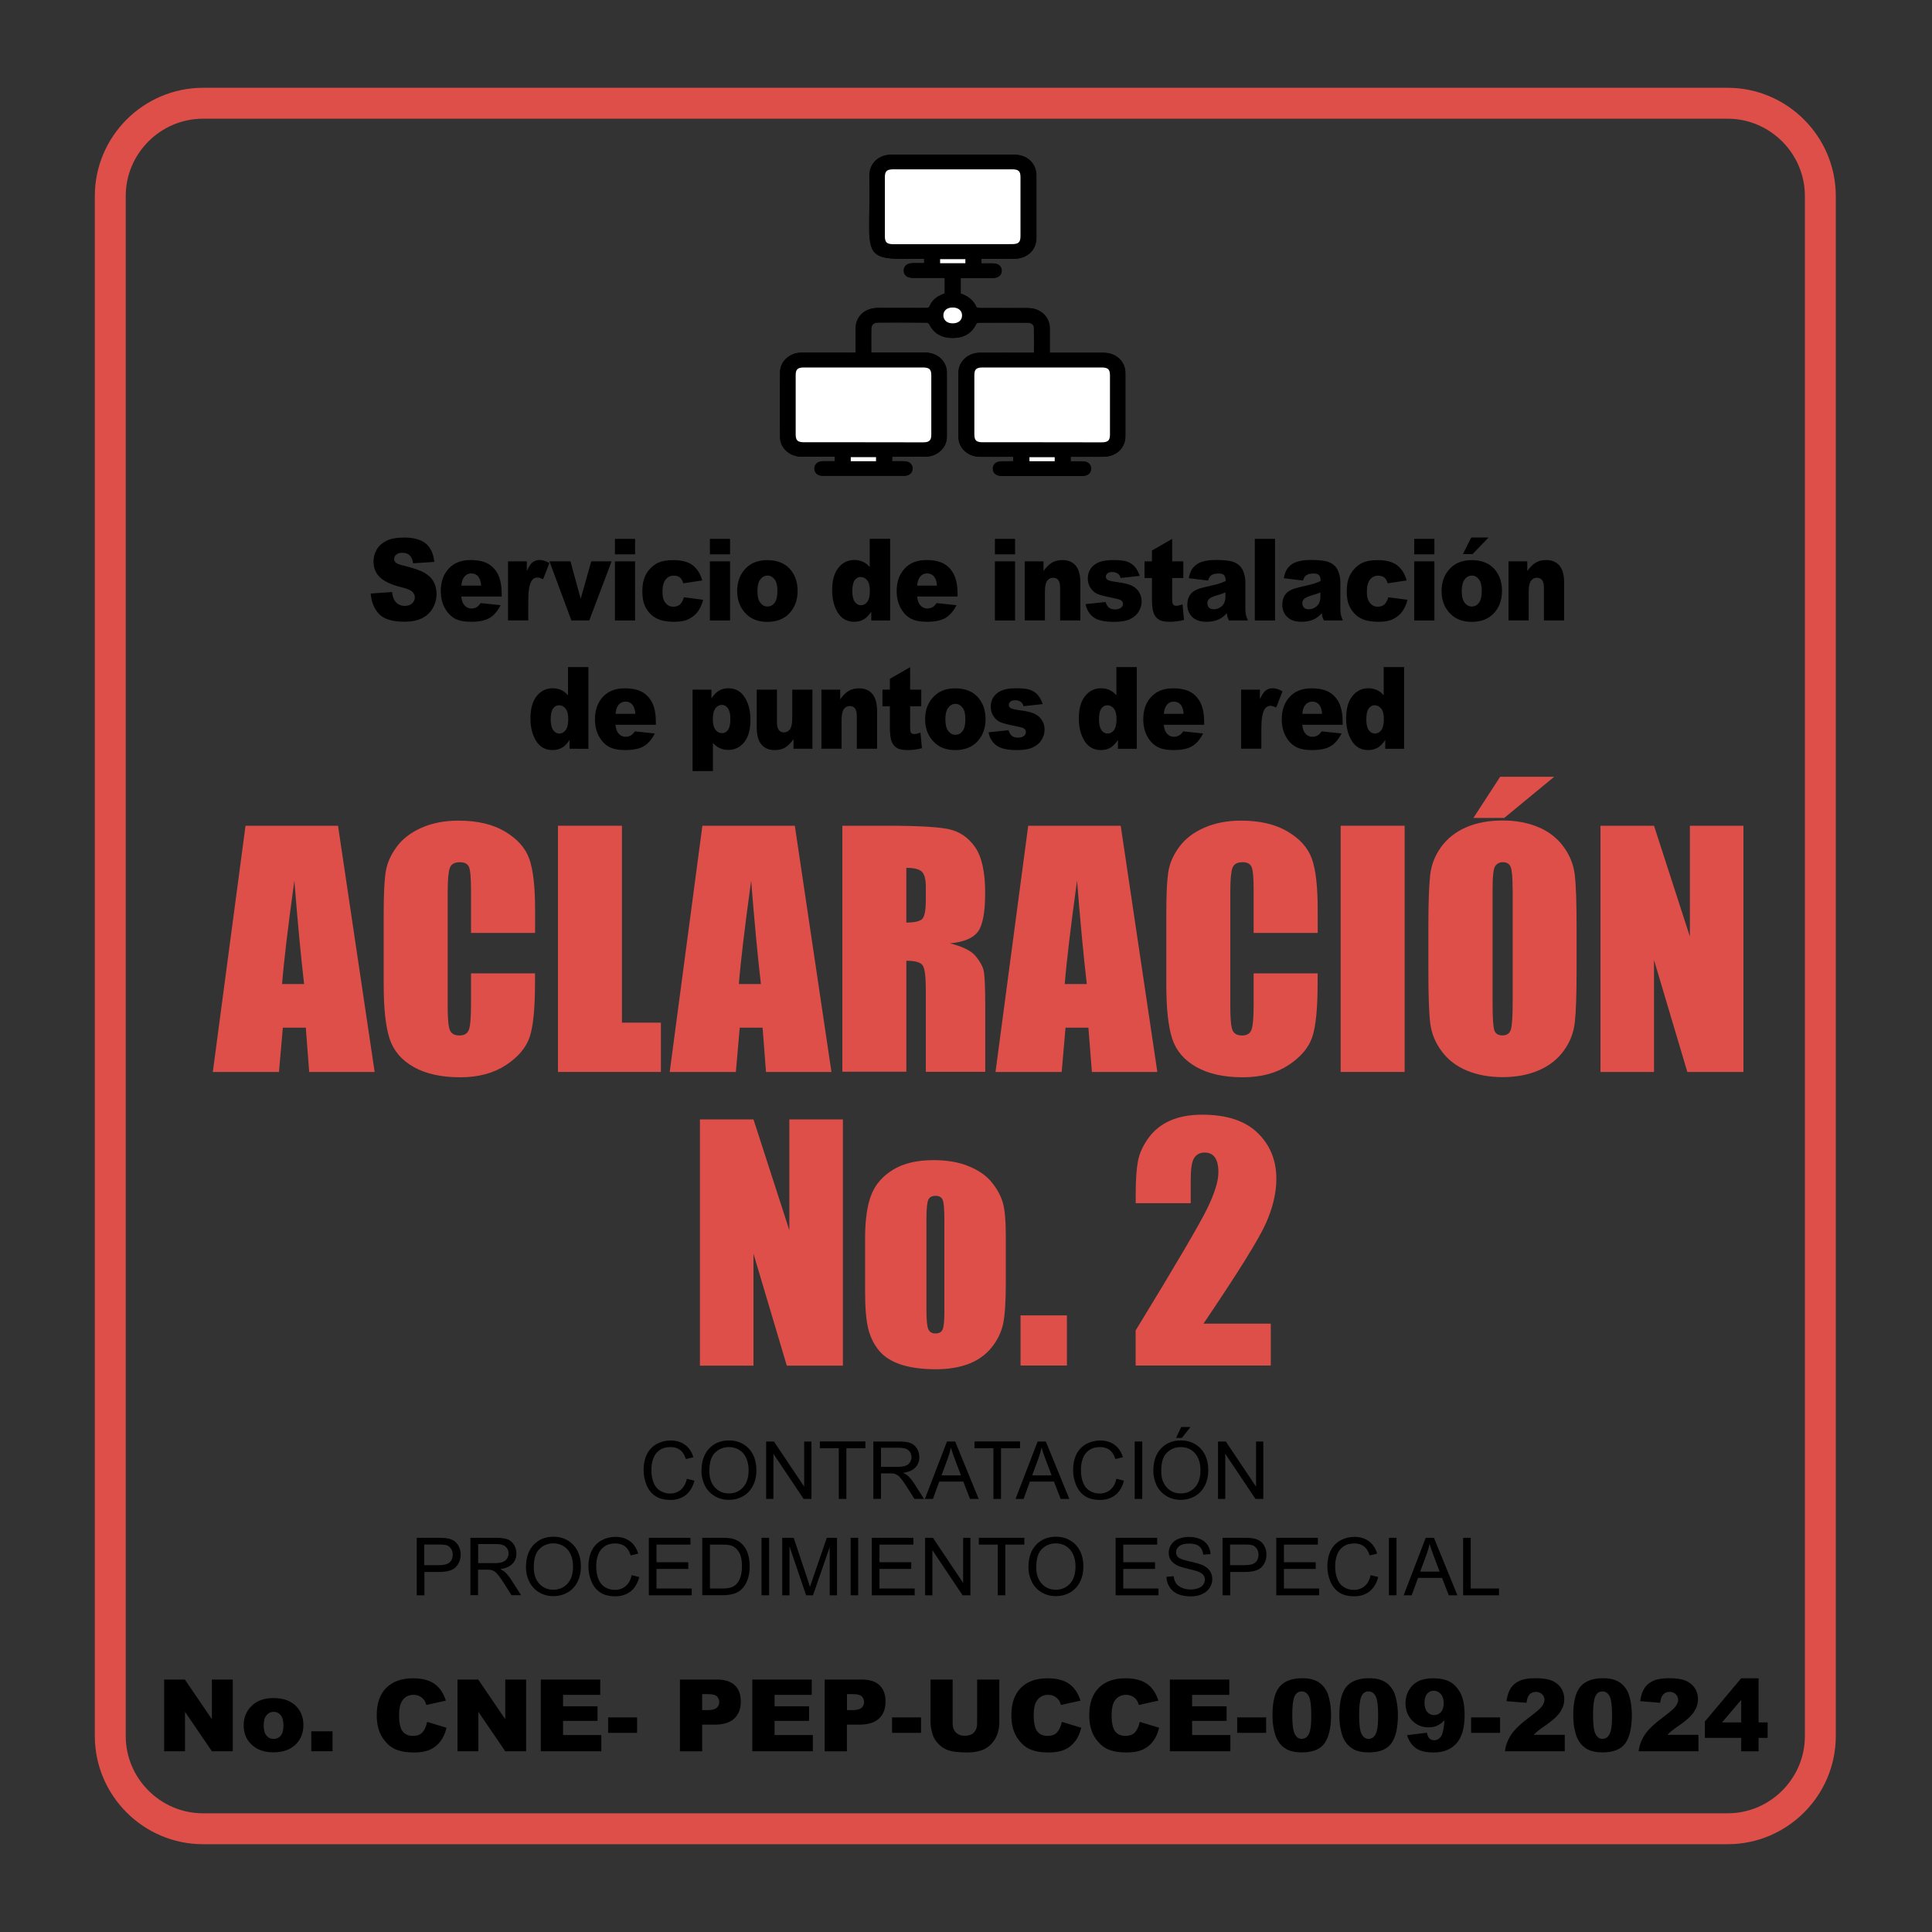 <?xml version="1.0" encoding="utf-8"?>
<!-- Generator: Adobe Illustrator 23.0.5, SVG Export Plug-In . SVG Version: 6.00 Build 0)  -->
<svg version="1.1" id="Capa_1" xmlns="http://www.w3.org/2000/svg" xmlns:xlink="http://www.w3.org/1999/xlink" x="0px" y="0px"
	 viewBox="0 0 250 250" style="enable-background:new 0 0 250 250;" xml:space="preserve">
<rect x="0" y="0" width="250" height="250" fill="#333333" stroke="none"/>
<style type="text/css">
	.st0{fill:none;stroke:#DE4F4A;stroke-width:4;stroke-miterlimit:10;}
	.st1{fill:#FFFFFF;stroke:#000000;stroke-width:0.241;stroke-miterlimit:10;}
	.st2{stroke:#000000;stroke-width:0.241;stroke-miterlimit:10;}
	.st3{fill:#DE4F4A;}
</style>
<g>
	<path class="st0" d="M223.56,236.64H26.27c-6.6,0-12-5.4-12-12V25.36c0-6.6,5.4-12,12-12h197.28c6.6,0,12,5.4,12,12v199.28
		C235.56,231.24,230.16,236.64,223.56,236.64z"/>
</g>
<g>
	<path class="st1" d="M126.87,33.43c0.06-0.02,0.09-0.05,0.12-0.05c1.41,0,2.82-0.01,4.22-0.01c1.59,0,2.74-1.06,2.74-2.53
		c0-2.72,0-5.44,0-8.16c0-1.47-1.14-2.54-2.73-2.54c-5.3,0-10.6,0-15.89,0c-1.58,0-2.72,1.06-2.72,2.54c0,1.58,0.03,3.17-0.01,4.75
		c-0.12,5.96-0.04,6.06,6.36,5.93c0.24,0,0.47,0,0.73,0c0,0.3,0,0.54,0,0.77c-0.05,0.03-0.06,0.04-0.08,0.04
		c-0.52,0.01-1.04,0.01-1.56,0.01c-0.62,0.01-0.99,0.31-1,0.81c-0.01,0.53,0.36,0.84,1.01,0.85c1.26,0,2.52,0,3.78,0
		c0.18,0,0.35,0,0.51,0c0,0.8,0,1.52,0,2.23c-0.9,0.27-1.59,0.74-1.94,1.54c-0.14,0.33-0.34,0.37-0.66,0.37
		c-2.06-0.01-4.11-0.01-6.17-0.01c-1.63,0-2.76,1.05-2.76,2.56c0,1.06,0,2.12,0,3.23c-0.26,0-0.46,0-0.66,0c-2.17,0-4.33,0-6.5,0
		c-1.44,0-2.62,1.09-2.62,2.42c-0.01,2.79-0.01,5.58,0,8.37c0,1.34,1.18,2.42,2.62,2.43c1.32,0.01,2.63,0,3.95,0
		c0.18,0,0.35,0,0.52,0c0,0.31,0,0.55,0,0.83c-0.58,0-1.13-0.01-1.68,0c-0.6,0.01-0.97,0.34-0.96,0.84c0.01,0.48,0.37,0.8,0.94,0.8
		c3.52,0,7.04,0,10.56,0c0.57,0,0.93-0.32,0.94-0.8c0.01-0.51-0.35-0.83-0.96-0.84c-0.55-0.01-1.1,0-1.68,0c0-0.29,0-0.54,0-0.78
		c0.06-0.02,0.1-0.04,0.13-0.04c1.43,0,2.85,0,4.28-0.01c1.51-0.01,2.67-1.08,2.67-2.49c0-2.76,0-5.51,0-8.27
		c0-1.4-1.17-2.47-2.68-2.47c-2.17,0-4.33,0-6.5,0c-0.19,0-0.39,0-0.6,0c0-1.12-0.01-2.15,0-3.18c0.01-0.62,0.37-0.95,1.05-0.95
		c2.07-0.01,4.15-0.01,6.22,0.01c0.17,0,0.41,0.14,0.48,0.28c0.57,1.17,1.59,1.71,2.91,1.71c1.32,0,2.35-0.53,2.91-1.71
		c0.06-0.12,0.25-0.27,0.37-0.27c2.15-0.02,4.3-0.02,6.45,0c0.53,0,0.91,0.31,0.92,0.79c0.03,1.1,0.01,2.19,0.01,3.34
		c-0.25,0-0.45,0-0.65,0c-2.17,0-4.33,0-6.5,0c-1.44,0-2.62,1.09-2.63,2.42c-0.01,2.79-0.01,5.58,0,8.37c0,1.34,1.17,2.43,2.61,2.43
		c1.32,0.01,2.63,0,3.95,0c0.18,0,0.35,0,0.53,0c0,0.31,0,0.54,0,0.77c-0.06,0.02-0.09,0.05-0.12,0.05c-0.5,0.01-1,0.01-1.5,0.01
		c-0.66,0.01-1.03,0.32-1.02,0.84c0.01,0.5,0.38,0.81,1,0.81c3.48,0,6.96,0,10.45,0c0.62,0,0.99-0.3,1-0.8
		c0.01-0.52-0.36-0.84-1.01-0.85c-0.55-0.01-1.09,0-1.63,0c0-0.32,0-0.55,0-0.83c1.47,0,2.91,0,4.35,0c1.58,0,2.73-1.06,2.73-2.53
		c0-2.72,0-5.44,0-8.16c0-1.47-1.14-2.53-2.73-2.53c-2.15,0-4.3,0-6.45,0c-0.19,0-0.39,0-0.6,0c0-1.15,0-2.22,0-3.28
		c0-1.43-1.16-2.5-2.71-2.5c-2.09,0-4.19,0-6.28-0.01c-0.17,0-0.45-0.07-0.49-0.18c-0.39-0.89-1.1-1.44-2.05-1.72
		c0-0.75,0-1.46,0-2.22c1.45,0,2.87,0,4.29,0c0.66,0,1.02-0.32,1.01-0.85c-0.01-0.5-0.38-0.8-1-0.8c-0.55-0.01-1.1,0-1.64,0
		C126.87,33.89,126.87,33.66,126.87,33.43z"/>
	<path class="st2" d="M126.87,33.43c0,0.23,0,0.46,0,0.77c0.54,0,1.09,0,1.64,0c0.62,0.01,0.99,0.3,1,0.8
		c0.01,0.53-0.36,0.84-1.01,0.85c-1.42,0-2.84,0-4.29,0c0,0.76,0,1.48,0,2.22c0.95,0.29,1.66,0.83,2.05,1.72
		c0.05,0.11,0.32,0.18,0.49,0.18c2.09,0.01,4.19,0.01,6.28,0.01c1.55,0,2.7,1.07,2.71,2.5c0,1.07,0,2.13,0,3.28c0.21,0,0.41,0,0.6,0
		c2.15,0,4.3,0,6.45,0c1.59,0,2.73,1.06,2.73,2.53c0,2.72,0,5.44,0,8.16c0,1.47-1.15,2.53-2.73,2.53c-1.44,0-2.88,0-4.35,0
		c0,0.28,0,0.51,0,0.83c0.53,0,1.08,0,1.63,0c0.65,0.01,1.02,0.32,1.01,0.85c-0.01,0.5-0.38,0.8-1,0.8c-3.48,0-6.96,0-10.45,0
		c-0.62,0-0.99-0.31-1-0.81c-0.01-0.53,0.36-0.83,1.02-0.84c0.5-0.01,1-0.01,1.5-0.01c0.03,0,0.07-0.02,0.12-0.05
		c0-0.23,0-0.46,0-0.77c-0.17,0-0.35,0-0.53,0c-1.32,0-2.63,0.01-3.95,0c-1.44-0.01-2.61-1.1-2.61-2.43c-0.01-2.79-0.01-5.58,0-8.37
		c0-1.33,1.18-2.42,2.63-2.42c2.17-0.01,4.33,0,6.5,0c0.2,0,0.4,0,0.65,0c0-1.14,0.02-2.24-0.01-3.34
		c-0.01-0.48-0.39-0.79-0.92-0.79c-2.15-0.01-4.3-0.01-6.45,0c-0.13,0-0.32,0.15-0.37,0.27c-0.56,1.18-1.58,1.71-2.91,1.71
		c-1.33,0-2.34-0.54-2.91-1.71c-0.07-0.14-0.32-0.27-0.48-0.28c-2.07-0.02-4.15-0.02-6.22-0.01c-0.68,0-1.04,0.33-1.05,0.95
		c-0.01,1.03,0,2.07,0,3.18c0.21,0,0.4,0,0.6,0c2.17,0,4.33,0,6.5,0c1.52,0,2.68,1.07,2.68,2.47c0,2.76,0,5.51,0,8.27
		c0,1.4-1.16,2.48-2.67,2.49c-1.43,0-2.85,0-4.28,0.01c-0.03,0-0.07,0.02-0.13,0.04c0,0.24,0,0.48,0,0.78c0.57,0,1.13-0.01,1.68,0
		c0.6,0.01,0.97,0.34,0.96,0.84c-0.01,0.48-0.37,0.8-0.94,0.8c-3.52,0-7.04,0-10.56,0c-0.57,0-0.93-0.32-0.94-0.8
		c-0.01-0.51,0.35-0.83,0.96-0.84c0.55-0.01,1.1,0,1.68,0c0-0.28,0-0.52,0-0.83c-0.17,0-0.35,0-0.52,0c-1.32,0-2.63,0.01-3.95,0
		c-1.44-0.01-2.61-1.09-2.62-2.43c-0.01-2.79-0.01-5.58,0-8.37c0-1.34,1.18-2.42,2.62-2.42c2.17-0.01,4.33,0,6.5,0
		c0.2,0,0.4,0,0.66,0c0-1.11,0-2.17,0-3.23c0-1.51,1.13-2.55,2.76-2.56c2.06,0,4.11-0.01,6.17,0.01c0.33,0,0.52-0.04,0.66-0.37
		c0.34-0.8,1.04-1.27,1.94-1.54c0-0.71,0-1.43,0-2.23c-0.16,0-0.34,0-0.51,0c-1.26,0-2.52,0-3.78,0c-0.65,0-1.02-0.32-1.01-0.85
		c0.01-0.5,0.38-0.8,1-0.81c0.52-0.01,1.04-0.01,1.56-0.01c0.02,0,0.03-0.02,0.08-0.04c0-0.23,0-0.47,0-0.77c-0.25,0-0.49,0-0.73,0
		c-6.4,0.13-6.48,0.02-6.36-5.93c0.03-1.58,0-3.17,0.01-4.75c0-1.48,1.14-2.54,2.72-2.54c5.3,0,10.6,0,15.89,0
		c1.58,0,2.72,1.06,2.73,2.54c0,2.72,0,5.44,0,8.16c0,1.47-1.15,2.52-2.74,2.53c-1.41,0-2.82,0.01-4.22,0.01
		C126.96,33.39,126.93,33.41,126.87,33.43z M123.28,31.72c2.56,0,5.11,0,7.67,0c0.92,0,1.22-0.29,1.22-1.15c0-2.55,0-5.1,0-7.65
		c0-0.83-0.31-1.12-1.2-1.12c-5.13,0-10.26,0-15.39,0c-0.88,0-1.2,0.29-1.2,1.13c0,2.55,0,5.1,0,7.65c0,0.86,0.31,1.15,1.23,1.15
		C118.17,31.72,120.73,31.72,123.28,31.72z M111.67,57.35c2.59,0,5.19,0,7.78,0c0.85,0,1.17-0.3,1.17-1.1c0-2.57,0-5.13,0-7.7
		c0-0.83-0.31-1.13-1.2-1.13c-5.13,0-10.26,0-15.39,0c-0.89,0-1.2,0.29-1.2,1.12c0,2.55,0,5.1,0,7.65c0,0.86,0.31,1.15,1.22,1.15
		C106.59,57.35,109.13,57.35,111.67,57.35z M134.79,57.35c2.59,0,5.19,0,7.78,0c0.85,0,1.17-0.3,1.17-1.1c0-2.57,0-5.13,0-7.7
		c0-0.83-0.31-1.13-1.2-1.13c-5.13,0-10.26,0-15.39,0c-0.89,0-1.2,0.29-1.2,1.12c0,2.55,0,5.1,0,7.65c0,0.86,0.31,1.15,1.22,1.15
		C129.71,57.35,132.25,57.35,134.79,57.35z M123.27,41.96c0.8,0,1.33-0.45,1.34-1.14c0.01-0.69-0.52-1.15-1.32-1.16
		c-0.8,0-1.33,0.45-1.34,1.13C121.95,41.49,122.48,41.96,123.27,41.96z M125.04,33.41c-1.2,0-2.35,0-3.51,0c0,0.27,0,0.5,0,0.77
		c1.18,0,2.33,0,3.51,0C125.04,33.92,125.04,33.68,125.04,33.41z M109.97,59.8c1.2,0,2.35,0,3.51,0c0-0.27,0-0.5,0-0.77
		c-1.18,0-2.33,0-3.51,0C109.97,59.29,109.97,59.53,109.97,59.8z M133.09,59.8c1.2,0,2.36,0,3.51,0c0-0.27,0-0.51,0-0.76
		c-1.18,0-2.33,0-3.51,0C133.09,59.3,133.09,59.53,133.09,59.8z"/>
	<path class="st1" d="M123.28,31.72c-2.56,0-5.11,0-7.67,0c-0.92,0-1.23-0.29-1.23-1.15c0-2.55,0-5.1,0-7.65
		c0-0.83,0.31-1.13,1.2-1.13c5.13,0,10.26,0,15.39,0c0.89,0,1.2,0.29,1.2,1.12c0,2.55,0,5.1,0,7.65c0,0.86-0.31,1.15-1.22,1.15
		C128.4,31.72,125.84,31.72,123.28,31.72z"/>
	<path class="st1" d="M111.67,57.35c-2.54,0-5.07,0-7.61,0c-0.92,0-1.22-0.29-1.22-1.15c0-2.55,0-5.1,0-7.65
		c0-0.83,0.31-1.12,1.2-1.12c5.13,0,10.26,0,15.39,0c0.88,0,1.2,0.29,1.2,1.13c0,2.57,0,5.13,0,7.7c0,0.79-0.32,1.1-1.17,1.1
		C116.85,57.36,114.26,57.35,111.67,57.35z"/>
	<path class="st1" d="M134.79,57.35c-2.54,0-5.07,0-7.61,0c-0.92,0-1.22-0.29-1.22-1.15c0-2.55,0-5.1,0-7.65
		c0-0.83,0.31-1.12,1.2-1.12c5.13,0,10.26,0,15.39,0c0.88,0,1.2,0.29,1.2,1.13c0,2.57,0,5.13,0,7.7c0,0.79-0.32,1.1-1.17,1.1
		C139.97,57.36,137.38,57.35,134.79,57.35z"/>
	<path class="st1" d="M123.27,41.96c-0.8,0-1.32-0.47-1.32-1.16c0.01-0.69,0.54-1.14,1.34-1.13c0.79,0,1.33,0.47,1.32,1.16
		C124.61,41.51,124.07,41.97,123.27,41.96z"/>
	<path class="st1" d="M125.04,33.41c0,0.27,0,0.51,0,0.77c-1.18,0-2.33,0-3.51,0c0-0.26,0-0.5,0-0.77
		C122.69,33.41,123.84,33.41,125.04,33.41z"/>
	<path class="st1" d="M109.97,59.8c0-0.27,0-0.51,0-0.77c1.18,0,2.33,0,3.51,0c0,0.26,0,0.5,0,0.77
		C112.32,59.8,111.17,59.8,109.97,59.8z"/>
	<path class="st1" d="M133.09,59.8c0-0.27,0-0.5,0-0.76c1.18,0,2.33,0,3.51,0c0,0.26,0,0.49,0,0.76
		C135.44,59.8,134.29,59.8,133.09,59.8z"/>
</g>
<g>
	<path class="st3" d="M43.74,106.85l4.74,31.86h-8.47l-0.44-5.73H36.6l-0.5,5.73h-8.56l4.23-31.86H43.74z M39.35,127.33
		c-0.42-3.61-0.84-8.07-1.26-13.38c-0.84,6.1-1.37,10.56-1.59,13.38H39.35z"/>
	<path class="st3" d="M69.23,120.72h-8.28v-5.54c0-1.61-0.09-2.61-0.27-3.01c-0.18-0.4-0.57-0.6-1.17-0.6
		c-0.68,0-1.12,0.24-1.3,0.73s-0.28,1.53-0.28,3.15v14.8c0,1.55,0.09,2.56,0.28,3.03c0.18,0.47,0.6,0.71,1.24,0.71
		c0.62,0,1.02-0.24,1.21-0.71c0.19-0.47,0.29-1.58,0.29-3.33v-4h8.28v1.24c0,3.3-0.23,5.64-0.7,7.02c-0.47,1.38-1.5,2.59-3.09,3.63
		c-1.59,1.04-3.56,1.56-5.89,1.56c-2.43,0-4.43-0.44-6-1.32c-1.57-0.88-2.62-2.1-3.13-3.65s-0.77-3.89-0.77-7.01v-9.31
		c0-2.3,0.08-4.02,0.24-5.17c0.16-1.15,0.63-2.25,1.41-3.32s1.86-1.9,3.25-2.51c1.38-0.61,2.97-0.92,4.77-0.92
		c2.44,0,4.45,0.47,6.04,1.42s2.63,2.12,3.13,3.53c0.5,1.41,0.75,3.6,0.75,6.57V120.72z"/>
	<path class="st3" d="M80.48,106.85v25.48h5.04v6.38H72.2v-31.86H80.48z"/>
	<path class="st3" d="M102.85,106.85l4.74,31.86h-8.47l-0.44-5.73h-2.96l-0.5,5.73h-8.56l4.23-31.86H102.85z M98.46,127.33
		c-0.42-3.61-0.84-8.07-1.26-13.38c-0.84,6.1-1.37,10.56-1.59,13.38H98.46z"/>
	<path class="st3" d="M108.99,106.85h5.86c3.91,0,6.56,0.15,7.94,0.45c1.38,0.3,2.51,1.07,3.38,2.31c0.87,1.24,1.31,3.22,1.31,5.93
		c0,2.48-0.31,4.15-0.92,5c-0.62,0.85-1.83,1.36-3.64,1.53c1.64,0.41,2.74,0.95,3.31,1.63c0.56,0.68,0.92,1.31,1.05,1.88
		c0.14,0.57,0.21,2.14,0.21,4.71v8.4h-7.69v-10.59c0-1.71-0.13-2.76-0.4-3.17c-0.27-0.41-0.97-0.61-2.12-0.61v14.36h-8.28V106.85z
		 M117.28,112.3v7.08c0.93,0,1.58-0.13,1.96-0.38c0.37-0.26,0.56-1.08,0.56-2.49v-1.75c0-1.01-0.18-1.67-0.54-1.99
		S118.24,112.3,117.28,112.3z"/>
	<path class="st3" d="M145.02,106.85l4.74,31.86h-8.47l-0.45-5.73h-2.96l-0.5,5.73h-8.56l4.23-31.86H145.02z M140.63,127.33
		c-0.42-3.61-0.84-8.07-1.26-13.38c-0.84,6.1-1.37,10.56-1.59,13.38H140.63z"/>
	<path class="st3" d="M170.5,120.72h-8.28v-5.54c0-1.61-0.09-2.61-0.27-3.01c-0.18-0.4-0.57-0.6-1.17-0.6
		c-0.68,0-1.11,0.24-1.3,0.73c-0.18,0.49-0.28,1.53-0.28,3.15v14.8c0,1.55,0.09,2.56,0.28,3.03c0.18,0.47,0.6,0.71,1.24,0.71
		c0.62,0,1.02-0.24,1.21-0.71s0.29-1.58,0.29-3.33v-4h8.28v1.24c0,3.3-0.23,5.64-0.7,7.02c-0.47,1.38-1.5,2.59-3.09,3.63
		c-1.59,1.04-3.56,1.56-5.89,1.56c-2.43,0-4.43-0.44-6-1.32s-2.62-2.1-3.13-3.65c-0.51-1.55-0.77-3.89-0.77-7.01v-9.31
		c0-2.3,0.08-4.02,0.24-5.17c0.16-1.15,0.63-2.25,1.41-3.32s1.86-1.9,3.25-2.51c1.38-0.61,2.97-0.92,4.77-0.92
		c2.44,0,4.45,0.47,6.04,1.42c1.59,0.94,2.63,2.12,3.13,3.53c0.5,1.41,0.75,3.6,0.75,6.57V120.72z"/>
	<path class="st3" d="M181.76,106.85v31.86h-8.28v-31.86H181.76z"/>
	<path class="st3" d="M204.01,125.5c0,3.2-0.08,5.47-0.23,6.8c-0.15,1.33-0.62,2.55-1.42,3.65c-0.79,1.1-1.87,1.95-3.22,2.54
		c-1.35,0.59-2.93,0.89-4.72,0.89c-1.71,0-3.24-0.28-4.59-0.84c-1.36-0.56-2.45-1.39-3.28-2.51c-0.83-1.11-1.32-2.33-1.48-3.64
		c-0.16-1.31-0.24-3.61-0.24-6.89v-5.45c0-3.2,0.08-5.47,0.23-6.8c0.15-1.33,0.62-2.55,1.42-3.65s1.87-1.95,3.22-2.54
		c1.35-0.59,2.92-0.89,4.72-0.89c1.71,0,3.24,0.28,4.59,0.84s2.45,1.39,3.28,2.51c0.83,1.12,1.32,2.33,1.48,3.64
		c0.16,1.31,0.24,3.61,0.24,6.89V125.5z M201.12,100.51l-6.47,5.33h-3.99l3.46-5.33H201.12z M195.73,115.03
		c0-1.48-0.08-2.43-0.25-2.84c-0.16-0.41-0.5-0.62-1.01-0.62c-0.43,0-0.76,0.17-0.99,0.5c-0.23,0.33-0.34,1.32-0.34,2.96v14.88
		c0,1.85,0.08,2.99,0.23,3.42s0.5,0.65,1.05,0.65c0.56,0,0.92-0.25,1.08-0.75c0.16-0.5,0.24-1.69,0.24-3.56V115.03z"/>
	<path class="st3" d="M225.6,106.85v31.86h-7.26l-4.31-14.48v14.48h-6.93v-31.86h6.93l4.64,14.34v-14.34H225.6z"/>
	<path class="st3" d="M109.07,144.85v31.86h-7.26l-4.31-14.48v14.48h-6.93v-31.86h6.93l4.64,14.34v-14.34H109.07z"/>
	<path class="st3" d="M130.15,159.76v6.39c0,2.35-0.12,4.07-0.35,5.17c-0.24,1.1-0.74,2.12-1.51,3.07
		c-0.77,0.95-1.77,1.65-2.98,2.11c-1.21,0.45-2.61,0.68-4.18,0.68c-1.76,0-3.25-0.19-4.47-0.58c-1.22-0.39-2.17-0.97-2.84-1.75
		s-1.16-1.72-1.45-2.83c-0.29-1.11-0.43-2.77-0.43-4.99v-6.69c0-2.43,0.26-4.32,0.79-5.69c0.52-1.36,1.47-2.46,2.83-3.29
		c1.36-0.83,3.11-1.24,5.23-1.24c1.78,0,3.32,0.27,4.59,0.8c1.28,0.53,2.27,1.22,2.96,2.08s1.17,1.73,1.43,2.64
		C130.02,156.53,130.15,157.91,130.15,159.76z M122.2,157.79c0-1.34-0.07-2.18-0.22-2.53s-0.45-0.52-0.92-0.52s-0.79,0.17-0.94,0.52
		c-0.16,0.35-0.24,1.19-0.24,2.53v11.79c0,1.23,0.08,2.04,0.24,2.41c0.16,0.37,0.47,0.56,0.92,0.56c0.47,0,0.78-0.17,0.93-0.51
		s0.23-1.08,0.23-2.2V157.79z"/>
	<path class="st3" d="M138.06,170.21v6.49h-6v-6.49H138.06z"/>
	<path class="st3" d="M164.44,171.27v5.43h-17.49l0-4.54c5.18-8.47,8.26-13.72,9.24-15.73s1.47-3.58,1.47-4.71
		c0-0.87-0.15-1.51-0.44-1.94c-0.3-0.43-0.75-0.64-1.35-0.64s-1.05,0.24-1.35,0.71c-0.3,0.47-0.44,1.41-0.44,2.81v3.03h-7.12v-1.16
		c0-1.78,0.09-3.19,0.28-4.22c0.18-1.03,0.64-2.04,1.36-3.04c0.72-1,1.66-1.75,2.81-2.26s2.54-0.77,4.15-0.77
		c3.16,0,5.55,0.78,7.17,2.35s2.43,3.55,2.43,5.95c0,1.82-0.46,3.75-1.37,5.79s-3.6,6.35-8.06,12.95H164.44z"/>
</g>
<g>
	<g>
		<path d="M21.24,217.33h2.68l3.5,5.14v-5.14h2.7v9.28h-2.7l-3.48-5.1v5.1h-2.7V217.33z"/>
		<path d="M31.53,223.27c0-1.03,0.35-1.87,1.04-2.54s1.63-1,2.81-1c1.35,0,2.36,0.39,3.05,1.17c0.55,0.63,0.83,1.4,0.83,2.32
			c0,1.03-0.34,1.88-1.03,2.54c-0.69,0.66-1.64,0.99-2.85,0.99c-1.08,0-1.95-0.27-2.62-0.82C31.94,225.26,31.53,224.37,31.53,223.27
			z M34.12,223.26c0,0.6,0.12,1.04,0.36,1.33s0.55,0.43,0.92,0.43c0.37,0,0.68-0.14,0.92-0.42c0.24-0.28,0.36-0.74,0.36-1.36
			c0-0.58-0.12-1.02-0.36-1.3c-0.24-0.29-0.54-0.43-0.89-0.43c-0.38,0-0.69,0.14-0.93,0.43C34.24,222.23,34.12,222.67,34.12,223.26z
			"/>
		<path d="M40.28,224.03h2.75v2.58h-2.75V224.03z"/>
		<path d="M55.27,222.81l2.51,0.76c-0.17,0.71-0.43,1.29-0.8,1.77c-0.36,0.47-0.81,0.83-1.35,1.07c-0.54,0.24-1.22,0.36-2.05,0.36
			c-1.01,0-1.83-0.15-2.47-0.44c-0.64-0.29-1.19-0.81-1.66-1.55c-0.46-0.74-0.7-1.68-0.7-2.83c0-1.54,0.41-2.72,1.23-3.54
			s1.97-1.24,3.47-1.24c1.17,0,2.09,0.24,2.76,0.71c0.67,0.47,1.17,1.2,1.49,2.18l-2.53,0.56c-0.09-0.28-0.18-0.49-0.28-0.62
			c-0.16-0.22-0.36-0.39-0.59-0.51c-0.23-0.12-0.49-0.18-0.78-0.18c-0.65,0-1.15,0.26-1.49,0.79c-0.26,0.39-0.39,1-0.39,1.83
			c0,1.03,0.16,1.73,0.47,2.12s0.75,0.57,1.32,0.57c0.55,0,0.96-0.15,1.24-0.46C54.94,223.85,55.15,223.4,55.27,222.81z"/>
		<path d="M59.2,217.33h2.68l3.5,5.14v-5.14h2.7v9.28h-2.7l-3.48-5.1v5.1h-2.7V217.33z"/>
		<path d="M69.98,217.33h7.69v1.98h-4.81v1.48h4.46v1.89h-4.46v1.83h4.95v2.1h-7.83V217.33z"/>
		<path d="M78.69,222.23h3.75v2h-3.75V222.23z"/>
		<path d="M87.98,217.33h4.77c1.04,0,1.82,0.25,2.33,0.74c0.52,0.49,0.78,1.2,0.78,2.11c0,0.94-0.28,1.67-0.85,2.2
			c-0.56,0.53-1.42,0.79-2.58,0.79h-1.57v3.45h-2.88V217.33z M90.86,221.29h0.7c0.55,0,0.94-0.1,1.17-0.29
			c0.22-0.19,0.34-0.44,0.34-0.74c0-0.29-0.1-0.54-0.29-0.74c-0.19-0.2-0.56-0.3-1.1-0.3h-0.82V221.29z"/>
		<path d="M97.35,217.33h7.69v1.98h-4.81v1.48h4.46v1.89h-4.46v1.83h4.95v2.1h-7.83V217.33z"/>
		<path d="M106.71,217.33h4.77c1.04,0,1.82,0.25,2.33,0.74c0.52,0.49,0.78,1.2,0.78,2.11c0,0.94-0.28,1.67-0.85,2.2
			c-0.56,0.53-1.42,0.79-2.58,0.79h-1.57v3.45h-2.88V217.33z M109.6,221.29h0.7c0.55,0,0.94-0.1,1.17-0.29
			c0.22-0.19,0.34-0.44,0.34-0.74c0-0.29-0.1-0.54-0.29-0.74c-0.19-0.2-0.56-0.3-1.1-0.3h-0.82V221.29z"/>
		<path d="M115.43,222.23h3.75v2h-3.75V222.23z"/>
		<path d="M126.45,217.33h2.86v5.53c0,0.55-0.09,1.07-0.26,1.55c-0.17,0.49-0.44,0.91-0.8,1.28s-0.75,0.62-1.15,0.77
			c-0.56,0.21-1.23,0.31-2.01,0.31c-0.45,0-0.94-0.03-1.48-0.09c-0.53-0.06-0.98-0.19-1.34-0.38s-0.69-0.45-0.98-0.8
			c-0.3-0.35-0.5-0.7-0.61-1.07c-0.18-0.59-0.27-1.11-0.27-1.57v-5.53h2.86v5.66c0,0.51,0.14,0.9,0.42,1.19
			c0.28,0.28,0.67,0.43,1.17,0.43c0.49,0,0.88-0.14,1.16-0.42c0.28-0.28,0.42-0.68,0.42-1.19V217.33z"/>
		<path d="M137.4,222.81l2.51,0.76c-0.17,0.71-0.43,1.29-0.8,1.77c-0.36,0.47-0.81,0.83-1.35,1.07c-0.54,0.24-1.22,0.36-2.06,0.36
			c-1.01,0-1.83-0.15-2.47-0.44c-0.64-0.29-1.19-0.81-1.66-1.55c-0.46-0.74-0.7-1.68-0.7-2.83c0-1.54,0.41-2.72,1.23-3.54
			c0.82-0.83,1.97-1.24,3.47-1.24c1.17,0,2.09,0.24,2.76,0.71c0.67,0.47,1.17,1.2,1.49,2.18l-2.53,0.56
			c-0.09-0.28-0.18-0.49-0.28-0.62c-0.16-0.22-0.36-0.39-0.59-0.51s-0.49-0.18-0.78-0.18c-0.65,0-1.15,0.26-1.49,0.79
			c-0.26,0.39-0.39,1-0.39,1.83c0,1.03,0.16,1.73,0.47,2.12s0.75,0.57,1.32,0.57c0.55,0,0.96-0.15,1.24-0.46
			C137.07,223.85,137.27,223.4,137.4,222.81z"/>
		<path d="M147.48,222.81l2.51,0.76c-0.17,0.71-0.43,1.29-0.8,1.77c-0.36,0.47-0.81,0.83-1.35,1.07c-0.54,0.24-1.22,0.36-2.06,0.36
			c-1.01,0-1.83-0.15-2.47-0.44c-0.64-0.29-1.19-0.81-1.66-1.55c-0.46-0.74-0.7-1.68-0.7-2.83c0-1.54,0.41-2.72,1.23-3.54
			c0.82-0.83,1.97-1.24,3.47-1.24c1.17,0,2.09,0.24,2.76,0.71c0.67,0.47,1.17,1.2,1.49,2.18l-2.53,0.56
			c-0.09-0.28-0.18-0.49-0.28-0.62c-0.16-0.22-0.36-0.39-0.59-0.51s-0.49-0.18-0.78-0.18c-0.65,0-1.15,0.26-1.49,0.79
			c-0.26,0.39-0.39,1-0.39,1.83c0,1.03,0.16,1.73,0.47,2.12s0.75,0.57,1.32,0.57c0.55,0,0.96-0.15,1.24-0.46
			C147.15,223.85,147.36,223.4,147.48,222.81z"/>
		<path d="M151.38,217.33h7.69v1.98h-4.81v1.48h4.46v1.89h-4.46v1.83h4.95v2.1h-7.83V217.33z"/>
		<path d="M160.09,222.23h3.75v2h-3.75V222.23z"/>
		<path d="M164.66,221.93c0-1.76,0.32-3,0.95-3.71c0.63-0.71,1.6-1.06,2.9-1.06c0.63,0,1.14,0.08,1.54,0.23
			c0.4,0.15,0.73,0.35,0.98,0.6c0.25,0.25,0.45,0.51,0.6,0.78c0.15,0.27,0.26,0.59,0.35,0.95c0.17,0.69,0.26,1.42,0.26,2.17
			c0,1.68-0.29,2.92-0.85,3.7c-0.57,0.78-1.55,1.17-2.94,1.17c-0.78,0-1.41-0.13-1.89-0.37c-0.48-0.25-0.88-0.61-1.18-1.1
			c-0.22-0.34-0.4-0.81-0.52-1.4C164.72,223.31,164.66,222.65,164.66,221.93z M167.22,221.94c0,1.18,0.1,1.99,0.31,2.42
			c0.21,0.43,0.51,0.65,0.91,0.65c0.26,0,0.49-0.09,0.68-0.28s0.33-0.47,0.42-0.87c0.09-0.4,0.14-1.01,0.14-1.86
			c0-1.23-0.1-2.06-0.31-2.49c-0.21-0.42-0.52-0.64-0.94-0.64c-0.43,0-0.73,0.22-0.92,0.65
			C167.31,219.97,167.22,220.77,167.22,221.94z"/>
		<path d="M173.31,221.93c0-1.76,0.32-3,0.95-3.71c0.63-0.71,1.6-1.06,2.9-1.06c0.63,0,1.14,0.08,1.54,0.23
			c0.4,0.15,0.73,0.35,0.98,0.6c0.25,0.25,0.45,0.51,0.6,0.78c0.15,0.27,0.26,0.59,0.35,0.95c0.17,0.69,0.26,1.42,0.26,2.17
			c0,1.68-0.29,2.92-0.85,3.7c-0.57,0.78-1.55,1.17-2.94,1.17c-0.78,0-1.41-0.13-1.89-0.37c-0.48-0.25-0.88-0.61-1.18-1.1
			c-0.22-0.34-0.4-0.81-0.52-1.4C173.37,223.31,173.31,222.65,173.31,221.93z M175.87,221.94c0,1.18,0.1,1.99,0.31,2.42
			c0.21,0.43,0.51,0.65,0.91,0.65c0.26,0,0.49-0.09,0.68-0.28s0.33-0.47,0.42-0.87c0.09-0.4,0.14-1.01,0.14-1.86
			c0-1.23-0.1-2.06-0.31-2.49c-0.21-0.42-0.52-0.64-0.94-0.64c-0.43,0-0.73,0.22-0.92,0.65
			C175.96,219.97,175.87,220.77,175.87,221.94z"/>
		<path d="M182.07,224.53l2.57-0.32c0.07,0.36,0.18,0.61,0.34,0.76c0.16,0.15,0.36,0.22,0.59,0.22c0.41,0,0.74-0.21,0.97-0.63
			c0.17-0.31,0.3-0.96,0.38-1.96c-0.31,0.32-0.63,0.55-0.95,0.7c-0.32,0.15-0.7,0.22-1.13,0.22c-0.83,0-1.53-0.29-2.11-0.89
			c-0.57-0.59-0.86-1.34-0.86-2.24c0-0.62,0.15-1.18,0.44-1.68s0.69-0.89,1.2-1.15s1.15-0.39,1.92-0.39c0.93,0,1.67,0.16,2.24,0.48
			c0.56,0.32,1.01,0.83,1.35,1.52c0.34,0.69,0.5,1.61,0.5,2.75c0,1.68-0.35,2.9-1.06,3.68c-0.71,0.78-1.68,1.17-2.93,1.17
			c-0.74,0-1.32-0.09-1.75-0.26c-0.43-0.17-0.78-0.42-1.06-0.75C182.44,225.43,182.22,225.02,182.07,224.53z M186.82,220.39
			c0-0.5-0.13-0.9-0.38-1.18c-0.25-0.29-0.56-0.43-0.92-0.43c-0.34,0-0.63,0.13-0.85,0.39s-0.34,0.64-0.34,1.16
			c0,0.52,0.12,0.92,0.35,1.19s0.53,0.41,0.88,0.41c0.36,0,0.67-0.13,0.91-0.4C186.7,221.26,186.82,220.88,186.82,220.39z"/>
		<path d="M190.36,222.23h3.75v2h-3.75V222.23z"/>
		<path d="M202.48,226.61h-7.74c0.09-0.76,0.36-1.48,0.81-2.16c0.45-0.67,1.29-1.47,2.53-2.38c0.75-0.56,1.24-0.99,1.45-1.28
			c0.21-0.29,0.32-0.57,0.32-0.83c0-0.28-0.1-0.52-0.31-0.73c-0.21-0.2-0.47-0.3-0.79-0.3c-0.33,0-0.6,0.1-0.81,0.31
			s-0.35,0.57-0.42,1.1l-2.58-0.21c0.1-0.73,0.29-1.29,0.56-1.7c0.27-0.41,0.65-0.72,1.14-0.94c0.49-0.22,1.17-0.33,2.04-0.33
			c0.91,0,1.61,0.1,2.12,0.31c0.5,0.21,0.9,0.52,1.19,0.95s0.43,0.91,0.43,1.44c0,0.57-0.17,1.11-0.5,1.62
			c-0.33,0.52-0.93,1.08-1.81,1.7c-0.52,0.36-0.87,0.61-1.04,0.75c-0.17,0.14-0.38,0.33-0.62,0.56h4.03V226.61z"/>
		<path d="M203.58,221.93c0-1.76,0.32-3,0.95-3.71c0.63-0.71,1.6-1.06,2.9-1.06c0.63,0,1.14,0.08,1.54,0.23
			c0.4,0.15,0.73,0.35,0.98,0.6c0.25,0.25,0.45,0.51,0.6,0.78c0.15,0.27,0.26,0.59,0.35,0.95c0.17,0.69,0.26,1.42,0.26,2.17
			c0,1.68-0.29,2.92-0.85,3.7c-0.57,0.78-1.55,1.17-2.94,1.17c-0.78,0-1.41-0.13-1.89-0.37c-0.48-0.25-0.88-0.61-1.18-1.1
			c-0.22-0.34-0.4-0.81-0.52-1.4C203.64,223.31,203.58,222.65,203.58,221.93z M206.14,221.94c0,1.18,0.1,1.99,0.31,2.42
			c0.21,0.43,0.51,0.65,0.91,0.65c0.26,0,0.49-0.09,0.68-0.28s0.33-0.47,0.42-0.87c0.09-0.4,0.14-1.01,0.14-1.86
			c0-1.23-0.1-2.06-0.31-2.49c-0.21-0.42-0.52-0.64-0.94-0.64c-0.43,0-0.73,0.22-0.92,0.65
			C206.23,219.97,206.14,220.77,206.14,221.94z"/>
		<path d="M219.78,226.61h-7.74c0.09-0.76,0.36-1.48,0.81-2.16c0.45-0.67,1.29-1.47,2.53-2.38c0.75-0.56,1.24-0.99,1.45-1.28
			c0.21-0.29,0.32-0.57,0.32-0.83c0-0.28-0.1-0.52-0.31-0.73c-0.21-0.2-0.47-0.3-0.79-0.3c-0.33,0-0.6,0.1-0.81,0.31
			s-0.35,0.57-0.42,1.1l-2.58-0.21c0.1-0.73,0.29-1.29,0.56-1.7c0.27-0.41,0.65-0.72,1.14-0.94c0.49-0.22,1.17-0.33,2.04-0.33
			c0.91,0,1.61,0.1,2.12,0.31c0.5,0.21,0.9,0.52,1.19,0.95s0.43,0.91,0.43,1.44c0,0.57-0.17,1.11-0.5,1.62
			c-0.33,0.52-0.93,1.08-1.81,1.7c-0.52,0.36-0.87,0.61-1.04,0.75c-0.17,0.14-0.38,0.33-0.62,0.56h4.03V226.61z"/>
		<path d="M225.31,224.88h-4.7v-2.12l4.7-5.59h2.25v5.71h1.17v2h-1.17v1.74h-2.25V224.88z M225.31,222.88v-2.92l-2.48,2.92H225.31z"
			/>
	</g>
</g>
<g>
	<path d="M88.88,191.35l0.98,0.25c-0.21,0.81-0.58,1.42-1.11,1.85c-0.54,0.42-1.19,0.64-1.97,0.64c-0.8,0-1.45-0.16-1.96-0.49
		s-0.88-0.8-1.15-1.42c-0.26-0.62-0.39-1.28-0.39-1.99c0-0.77,0.15-1.45,0.44-2.03c0.3-0.58,0.72-1.01,1.26-1.31
		c0.55-0.3,1.15-0.45,1.8-0.45c0.74,0,1.37,0.19,1.88,0.57c0.51,0.38,0.86,0.91,1.06,1.6l-0.97,0.23c-0.17-0.54-0.42-0.93-0.75-1.18
		s-0.74-0.37-1.24-0.37c-0.57,0-1.05,0.14-1.43,0.41c-0.38,0.27-0.65,0.64-0.81,1.1c-0.16,0.46-0.23,0.94-0.23,1.43
		c0,0.63,0.09,1.18,0.28,1.66c0.18,0.47,0.47,0.82,0.86,1.06c0.39,0.23,0.81,0.35,1.26,0.35c0.55,0,1.02-0.16,1.4-0.48
		C88.48,192.45,88.74,191.98,88.88,191.35z"/>
	<path d="M90.77,190.34c0-1.23,0.33-2.2,0.99-2.9s1.52-1.05,2.57-1.05c0.69,0,1.31,0.16,1.86,0.49c0.55,0.33,0.97,0.79,1.26,1.37
		c0.29,0.59,0.43,1.25,0.43,2c0,0.75-0.15,1.43-0.46,2.02s-0.74,1.05-1.29,1.35c-0.56,0.31-1.16,0.46-1.81,0.46
		c-0.7,0-1.33-0.17-1.88-0.51c-0.55-0.34-0.97-0.8-1.25-1.38C90.91,191.61,90.77,190.99,90.77,190.34z M91.79,190.36
		c0,0.9,0.24,1.6,0.72,2.12s1.09,0.77,1.81,0.77c0.74,0,1.35-0.26,1.83-0.78s0.72-1.26,0.72-2.22c0-0.61-0.1-1.13-0.31-1.58
		c-0.2-0.45-0.5-0.8-0.9-1.05c-0.39-0.25-0.84-0.37-1.33-0.37c-0.7,0-1.3,0.24-1.8,0.72S91.79,189.24,91.79,190.36z"/>
	<path d="M99.14,193.96v-7.43h1.01l3.91,5.84v-5.84H105v7.43h-1.01l-3.91-5.84v5.84H99.14z"/>
	<path d="M108.54,193.96v-6.56h-2.45v-0.88h5.89v0.88h-2.46v6.56H108.54z"/>
	<path d="M113.01,193.96v-7.43h3.3c0.66,0,1.17,0.07,1.51,0.2s0.62,0.37,0.83,0.71c0.21,0.34,0.31,0.71,0.31,1.12
		c0,0.53-0.17,0.97-0.51,1.33c-0.34,0.36-0.87,0.59-1.58,0.69c0.26,0.13,0.46,0.25,0.59,0.37c0.29,0.26,0.56,0.59,0.82,0.99
		l1.29,2.02h-1.24l-0.98-1.55c-0.29-0.45-0.52-0.79-0.71-1.02c-0.19-0.24-0.35-0.4-0.5-0.5c-0.15-0.09-0.3-0.16-0.45-0.2
		c-0.11-0.02-0.29-0.04-0.55-0.04H114v3.3H113.01z M114,189.81h2.12c0.45,0,0.8-0.05,1.05-0.14c0.25-0.09,0.45-0.24,0.58-0.45
		c0.13-0.21,0.2-0.43,0.2-0.67c0-0.35-0.13-0.64-0.38-0.87s-0.66-0.34-1.21-0.34H114V189.81z"/>
	<path d="M119.68,193.96l2.86-7.43h1.06l3.04,7.43h-1.12l-0.87-2.25h-3.11l-0.82,2.25H119.68z M121.83,190.91h2.52l-0.78-2.06
		c-0.24-0.63-0.41-1.14-0.53-1.54c-0.09,0.48-0.23,0.95-0.4,1.42L121.83,190.91z"/>
	<path d="M128.55,193.96v-6.56h-2.45v-0.88h5.89v0.88h-2.46v6.56H128.55z"/>
	<path d="M131.41,193.96l2.86-7.43h1.06l3.04,7.43h-1.12l-0.87-2.25h-3.11l-0.82,2.25H131.41z M133.56,190.91h2.52l-0.78-2.06
		c-0.24-0.63-0.41-1.14-0.53-1.54c-0.09,0.48-0.23,0.95-0.4,1.42L133.56,190.91z"/>
	<path d="M144.46,191.35l0.98,0.25c-0.21,0.81-0.58,1.42-1.11,1.85c-0.54,0.42-1.19,0.64-1.97,0.64c-0.8,0-1.45-0.16-1.96-0.49
		s-0.88-0.8-1.15-1.42c-0.26-0.62-0.39-1.28-0.39-1.99c0-0.77,0.15-1.45,0.44-2.03c0.3-0.58,0.72-1.01,1.26-1.31
		c0.55-0.3,1.15-0.45,1.8-0.45c0.74,0,1.37,0.19,1.88,0.57c0.51,0.38,0.86,0.91,1.06,1.6l-0.97,0.23c-0.17-0.54-0.42-0.93-0.75-1.18
		s-0.74-0.37-1.24-0.37c-0.57,0-1.05,0.14-1.43,0.41c-0.38,0.27-0.65,0.64-0.81,1.1c-0.16,0.46-0.23,0.94-0.23,1.43
		c0,0.63,0.09,1.18,0.28,1.66c0.18,0.47,0.47,0.82,0.86,1.06s0.81,0.35,1.26,0.35c0.55,0,1.02-0.16,1.4-0.48
		C144.07,192.45,144.33,191.98,144.46,191.35z"/>
	<path d="M146.83,193.96v-7.43h0.98v7.43H146.83z"/>
	<path d="M149.24,190.34c0-1.23,0.33-2.2,0.99-2.9s1.52-1.05,2.57-1.05c0.69,0,1.3,0.16,1.86,0.49c0.55,0.33,0.97,0.79,1.26,1.37
		c0.29,0.59,0.43,1.25,0.43,2c0,0.75-0.15,1.43-0.46,2.02s-0.74,1.05-1.29,1.35c-0.56,0.31-1.16,0.46-1.81,0.46
		c-0.7,0-1.33-0.17-1.88-0.51c-0.55-0.34-0.97-0.8-1.25-1.38C149.39,191.61,149.24,190.99,149.24,190.34z M150.26,190.36
		c0,0.9,0.24,1.6,0.72,2.12s1.09,0.77,1.81,0.77c0.74,0,1.35-0.26,1.83-0.78s0.72-1.26,0.72-2.22c0-0.61-0.1-1.13-0.31-1.58
		c-0.21-0.45-0.5-0.8-0.9-1.05c-0.39-0.25-0.84-0.37-1.33-0.37c-0.7,0-1.3,0.24-1.8,0.72S150.26,189.24,150.26,190.36z
		 M152.18,186.07l0.67-1.42h1.2l-1.12,1.42H152.18z"/>
	<path d="M157.61,193.96v-7.43h1.01l3.91,5.84v-5.84h0.94v7.43h-1.01l-3.91-5.84v5.84H157.61z"/>
	<path d="M53.93,206.43v-7.44h2.8c0.49,0,0.87,0.02,1.13,0.07c0.37,0.06,0.67,0.18,0.92,0.35c0.25,0.17,0.45,0.41,0.6,0.72
		c0.15,0.31,0.23,0.65,0.23,1.01c0,0.63-0.2,1.17-0.6,1.61s-1.13,0.66-2.18,0.66h-1.91v3.02H53.93z M54.91,202.53h1.92
		c0.64,0,1.09-0.12,1.35-0.36c0.27-0.24,0.4-0.57,0.4-1c0-0.31-0.08-0.58-0.24-0.8c-0.16-0.22-0.36-0.37-0.62-0.44
		c-0.17-0.04-0.47-0.07-0.92-0.07h-1.9V202.53z"/>
	<path d="M60.87,206.43v-7.44h3.3c0.66,0,1.17,0.07,1.51,0.2s0.62,0.37,0.83,0.71c0.21,0.34,0.31,0.71,0.31,1.12
		c0,0.53-0.17,0.97-0.51,1.33c-0.34,0.36-0.87,0.59-1.58,0.69c0.26,0.13,0.46,0.25,0.59,0.37c0.29,0.26,0.56,0.59,0.82,0.99
		l1.29,2.02h-1.24l-0.98-1.55c-0.29-0.45-0.52-0.79-0.71-1.02c-0.19-0.24-0.35-0.4-0.5-0.5c-0.15-0.09-0.3-0.16-0.45-0.2
		c-0.11-0.02-0.29-0.04-0.55-0.04h-1.14v3.3H60.87z M61.86,202.27h2.12c0.45,0,0.8-0.05,1.05-0.14c0.25-0.09,0.45-0.24,0.58-0.45
		c0.13-0.2,0.2-0.43,0.2-0.67c0-0.35-0.13-0.64-0.38-0.87s-0.66-0.34-1.21-0.34h-2.35V202.27z"/>
	<path d="M68.06,202.8c0-1.23,0.33-2.2,0.99-2.9s1.52-1.05,2.57-1.05c0.69,0,1.31,0.16,1.86,0.49c0.55,0.33,0.97,0.79,1.26,1.37
		c0.29,0.59,0.43,1.25,0.43,2c0,0.75-0.15,1.43-0.46,2.02c-0.3,0.59-0.74,1.04-1.29,1.35c-0.56,0.31-1.16,0.46-1.81,0.46
		c-0.7,0-1.33-0.17-1.88-0.51c-0.55-0.34-0.97-0.8-1.25-1.38C68.2,204.08,68.06,203.46,68.06,202.8z M69.07,202.82
		c0,0.9,0.24,1.6,0.72,2.12c0.48,0.52,1.09,0.77,1.81,0.77c0.74,0,1.35-0.26,1.83-0.78s0.72-1.26,0.72-2.22
		c0-0.61-0.1-1.13-0.31-1.58s-0.5-0.8-0.9-1.05c-0.39-0.25-0.84-0.37-1.33-0.37c-0.7,0-1.3,0.24-1.8,0.72S69.07,201.7,69.07,202.82z
		"/>
	<path d="M81.74,203.82l0.98,0.25c-0.21,0.81-0.58,1.42-1.11,1.85c-0.54,0.42-1.19,0.64-1.97,0.64c-0.8,0-1.45-0.16-1.96-0.49
		c-0.5-0.33-0.88-0.8-1.15-1.42c-0.26-0.62-0.39-1.28-0.39-1.99c0-0.77,0.15-1.45,0.44-2.03s0.72-1.01,1.26-1.31
		c0.55-0.3,1.15-0.45,1.8-0.45c0.74,0,1.37,0.19,1.88,0.57c0.51,0.38,0.86,0.91,1.06,1.6l-0.97,0.23c-0.17-0.54-0.42-0.94-0.75-1.18
		c-0.33-0.25-0.74-0.37-1.24-0.37c-0.57,0-1.05,0.14-1.43,0.41s-0.65,0.64-0.81,1.1c-0.16,0.46-0.23,0.94-0.23,1.43
		c0,0.63,0.09,1.18,0.28,1.66c0.18,0.47,0.47,0.82,0.86,1.06c0.39,0.23,0.81,0.35,1.26,0.35c0.55,0,1.02-0.16,1.4-0.48
		C81.35,204.92,81.61,204.44,81.74,203.82z"/>
	<path d="M83.96,206.43v-7.44h5.38v0.88h-4.39v2.28h4.11v0.87h-4.11v2.53h4.56v0.88H83.96z"/>
	<path d="M90.87,206.43v-7.44h2.56c0.58,0,1.02,0.04,1.32,0.11c0.43,0.1,0.79,0.28,1.09,0.53c0.39,0.33,0.69,0.75,0.88,1.27
		s0.29,1.11,0.29,1.77c0,0.57-0.07,1.07-0.2,1.5c-0.13,0.44-0.3,0.8-0.51,1.08c-0.21,0.29-0.43,0.51-0.68,0.67s-0.54,0.29-0.89,0.37
		c-0.35,0.08-0.74,0.13-1.19,0.13H90.87z M91.85,205.55h1.59c0.49,0,0.88-0.04,1.15-0.14c0.28-0.09,0.5-0.22,0.67-0.39
		c0.23-0.23,0.42-0.55,0.55-0.94c0.13-0.39,0.2-0.87,0.2-1.43c0-0.78-0.13-1.38-0.38-1.79c-0.26-0.42-0.57-0.7-0.93-0.84
		c-0.26-0.1-0.69-0.15-1.27-0.15h-1.56V205.55z"/>
	<path d="M98.54,206.43v-7.44h0.98v7.44H98.54z"/>
	<path d="M101.22,206.43v-7.44h1.48l1.76,5.26c0.16,0.49,0.28,0.86,0.35,1.1c0.08-0.27,0.22-0.67,0.4-1.19l1.78-5.17h1.32v7.44
		h-0.95v-6.22l-2.16,6.22h-0.89l-2.15-6.33v6.33H101.22z"/>
	<path d="M110.07,206.43v-7.44h0.98v7.44H110.07z"/>
	<path d="M112.81,206.43v-7.44h5.38v0.88h-4.39v2.28h4.11v0.87h-4.11v2.53h4.56v0.88H112.81z"/>
	<path d="M119.71,206.43v-7.44h1.01l3.91,5.84v-5.84h0.94v7.44h-1.01l-3.91-5.84v5.84H119.71z"/>
	<path d="M129.11,206.43v-6.56h-2.45v-0.88h5.89v0.88h-2.46v6.56H129.11z"/>
	<path d="M133.08,202.8c0-1.23,0.33-2.2,0.99-2.9s1.52-1.05,2.57-1.05c0.69,0,1.3,0.16,1.86,0.49c0.55,0.33,0.97,0.79,1.26,1.37
		c0.29,0.59,0.43,1.25,0.43,2c0,0.75-0.15,1.43-0.46,2.02c-0.3,0.59-0.74,1.04-1.29,1.35c-0.56,0.31-1.16,0.46-1.81,0.46
		c-0.7,0-1.33-0.17-1.88-0.51c-0.55-0.34-0.97-0.8-1.25-1.38C133.22,204.08,133.08,203.46,133.08,202.8z M134.09,202.82
		c0,0.9,0.24,1.6,0.72,2.12c0.48,0.52,1.09,0.77,1.81,0.77c0.74,0,1.35-0.26,1.83-0.78s0.72-1.26,0.72-2.22
		c0-0.61-0.1-1.13-0.31-1.58c-0.21-0.45-0.5-0.8-0.9-1.05c-0.39-0.25-0.84-0.37-1.33-0.37c-0.7,0-1.3,0.24-1.8,0.72
		S134.09,201.7,134.09,202.82z"/>
	<path d="M144.36,206.43v-7.44h5.38v0.88h-4.39v2.28h4.11v0.87h-4.11v2.53h4.56v0.88H144.36z"/>
	<path d="M150.94,204.04l0.93-0.08c0.04,0.37,0.15,0.68,0.31,0.92c0.16,0.24,0.41,0.43,0.75,0.58c0.34,0.15,0.72,0.22,1.14,0.22
		c0.38,0,0.71-0.06,0.99-0.17c0.29-0.11,0.5-0.26,0.64-0.46c0.14-0.2,0.21-0.41,0.21-0.64c0-0.23-0.07-0.44-0.2-0.61
		c-0.14-0.17-0.36-0.32-0.67-0.44c-0.2-0.08-0.64-0.2-1.32-0.36c-0.68-0.16-1.16-0.32-1.44-0.46c-0.36-0.19-0.62-0.42-0.79-0.69
		s-0.26-0.58-0.26-0.93c0-0.38,0.11-0.73,0.32-1.05s0.52-0.57,0.93-0.74s0.86-0.25,1.36-0.25c0.55,0,1.04,0.09,1.46,0.27
		s0.74,0.44,0.97,0.78s0.35,0.74,0.37,1.17l-0.94,0.07c-0.05-0.47-0.22-0.83-0.51-1.07c-0.29-0.24-0.72-0.36-1.3-0.36
		c-0.59,0-1.03,0.11-1.3,0.33c-0.27,0.22-0.41,0.48-0.41,0.79c0,0.27,0.1,0.49,0.29,0.66c0.19,0.17,0.68,0.35,1.48,0.53
		s1.35,0.34,1.65,0.47c0.43,0.2,0.75,0.45,0.96,0.76c0.21,0.31,0.31,0.66,0.31,1.06c0,0.4-0.11,0.77-0.34,1.12
		c-0.23,0.35-0.55,0.62-0.98,0.82c-0.42,0.19-0.9,0.29-1.43,0.29c-0.67,0-1.24-0.1-1.69-0.29c-0.46-0.2-0.81-0.49-1.07-0.88
		S150.95,204.53,150.94,204.04z"/>
	<path d="M158.2,206.43v-7.44h2.8c0.49,0,0.87,0.02,1.13,0.07c0.37,0.06,0.67,0.18,0.92,0.35c0.25,0.17,0.45,0.41,0.6,0.72
		c0.15,0.31,0.23,0.65,0.23,1.01c0,0.63-0.2,1.17-0.6,1.61s-1.13,0.66-2.18,0.66h-1.91v3.02H158.2z M159.18,202.53h1.92
		c0.64,0,1.09-0.12,1.35-0.36c0.27-0.24,0.4-0.57,0.4-1c0-0.31-0.08-0.58-0.24-0.8c-0.16-0.22-0.36-0.37-0.62-0.44
		c-0.17-0.04-0.47-0.07-0.92-0.07h-1.9V202.53z"/>
	<path d="M165.15,206.43v-7.44h5.38v0.88h-4.39v2.28h4.11v0.87h-4.11v2.53h4.56v0.88H165.15z"/>
	<path d="M177.36,203.82l0.98,0.25c-0.21,0.81-0.58,1.42-1.11,1.85c-0.54,0.42-1.19,0.64-1.97,0.64c-0.8,0-1.45-0.16-1.96-0.49
		c-0.5-0.33-0.88-0.8-1.15-1.42c-0.26-0.62-0.39-1.28-0.39-1.99c0-0.77,0.15-1.45,0.44-2.03s0.72-1.01,1.26-1.31
		c0.55-0.3,1.15-0.45,1.8-0.45c0.74,0,1.37,0.19,1.88,0.57c0.51,0.38,0.86,0.91,1.06,1.6l-0.97,0.23c-0.17-0.54-0.42-0.94-0.75-1.18
		c-0.33-0.25-0.74-0.37-1.24-0.37c-0.57,0-1.05,0.14-1.43,0.41s-0.65,0.64-0.81,1.1c-0.16,0.46-0.23,0.94-0.23,1.43
		c0,0.63,0.09,1.18,0.28,1.66c0.18,0.47,0.47,0.82,0.86,1.06s0.81,0.35,1.26,0.35c0.55,0,1.02-0.16,1.4-0.48
		C176.97,204.92,177.23,204.44,177.36,203.82z"/>
	<path d="M179.73,206.43v-7.44h0.98v7.44H179.73z"/>
	<path d="M181.63,206.43l2.86-7.44h1.06l3.04,7.44h-1.12l-0.87-2.25h-3.11l-0.82,2.25H181.63z M183.77,203.37h2.52l-0.78-2.06
		c-0.24-0.63-0.41-1.14-0.53-1.54c-0.09,0.48-0.23,0.95-0.4,1.42L183.77,203.37z"/>
	<path d="M189.33,206.43v-7.44h0.98v6.56h3.66v0.88H189.33z"/>
</g>
<g>
	<path d="M47.97,76.8l2.76-0.19c0.06,0.5,0.18,0.89,0.37,1.15c0.3,0.43,0.73,0.64,1.28,0.64c0.41,0,0.73-0.11,0.96-0.33
		c0.22-0.22,0.34-0.47,0.34-0.76c0-0.27-0.11-0.52-0.32-0.73c-0.21-0.22-0.71-0.42-1.49-0.61c-1.27-0.32-2.18-0.75-2.72-1.28
		c-0.55-0.53-0.82-1.21-0.82-2.04c0-0.54,0.14-1.06,0.42-1.54c0.28-0.48,0.7-0.86,1.26-1.14c0.56-0.28,1.33-0.41,2.31-0.41
		c1.2,0,2.12,0.25,2.75,0.75s1.01,1.3,1.13,2.4l-2.74,0.18c-0.07-0.48-0.23-0.82-0.46-1.04c-0.23-0.22-0.55-0.32-0.96-0.32
		c-0.34,0-0.59,0.08-0.76,0.24C51.09,71.92,51,72.11,51,72.34c0,0.17,0.07,0.32,0.21,0.45c0.14,0.14,0.46,0.27,0.97,0.39
		c1.27,0.31,2.18,0.62,2.73,0.93s0.95,0.7,1.2,1.17c0.25,0.47,0.38,0.99,0.38,1.56c0,0.68-0.17,1.3-0.5,1.87
		c-0.33,0.57-0.8,1-1.4,1.3c-0.6,0.29-1.35,0.44-2.26,0.44c-1.6,0-2.71-0.35-3.32-1.04C48.4,78.74,48.05,77.86,47.97,76.8z"/>
	<path d="M64.92,77.19h-5.23c0.05,0.47,0.16,0.82,0.34,1.05c0.25,0.33,0.58,0.5,0.99,0.5c0.26,0,0.5-0.07,0.73-0.22
		c0.14-0.09,0.29-0.25,0.46-0.48l2.57,0.27c-0.39,0.77-0.87,1.32-1.42,1.65c-0.56,0.33-1.35,0.5-2.39,0.5
		c-0.9,0-1.61-0.14-2.13-0.43s-0.95-0.74-1.29-1.36s-0.51-1.35-0.51-2.19c0-1.2,0.34-2.16,1.02-2.9c0.68-0.74,1.62-1.11,2.82-1.11
		c0.97,0,1.74,0.17,2.31,0.5c0.56,0.33,0.99,0.81,1.29,1.44c0.29,0.63,0.44,1.45,0.44,2.46V77.19z M62.27,75.79
		c-0.05-0.57-0.19-0.97-0.41-1.22s-0.51-0.37-0.87-0.37c-0.41,0-0.75,0.18-0.99,0.55c-0.16,0.23-0.26,0.57-0.3,1.03H62.27z"/>
	<path d="M65.73,72.64h2.44v1.25c0.24-0.54,0.48-0.92,0.73-1.12c0.25-0.2,0.56-0.31,0.93-0.31c0.38,0,0.81,0.13,1.26,0.4l-0.81,2.09
		c-0.31-0.14-0.55-0.22-0.73-0.22c-0.34,0-0.61,0.16-0.79,0.48c-0.27,0.45-0.4,1.28-0.4,2.51v2.56h-2.62V72.64z"/>
	<path d="M71.1,72.64h2.72l1.32,4.85l1.37-4.85h2.63l-2.89,7.65h-2.31L71.1,72.64z"/>
	<path d="M79.57,69.73h2.61v2h-2.61V69.73z M79.57,72.64h2.61v7.65h-2.61V72.64z"/>
	<path d="M88.5,77.29l2.48,0.32c-0.14,0.58-0.36,1.08-0.67,1.51c-0.31,0.42-0.71,0.75-1.2,0.99c-0.48,0.24-1.1,0.35-1.85,0.35
		c-0.72,0-1.32-0.08-1.8-0.23c-0.48-0.15-0.89-0.4-1.24-0.73c-0.35-0.34-0.62-0.73-0.81-1.19c-0.2-0.46-0.29-1.06-0.29-1.81
		c0-0.79,0.12-1.44,0.36-1.96c0.18-0.38,0.41-0.73,0.72-1.03c0.3-0.3,0.62-0.53,0.94-0.68c0.51-0.23,1.16-0.35,1.96-0.35
		c1.11,0,1.96,0.22,2.54,0.67c0.58,0.45,0.99,1.1,1.23,1.96l-2.46,0.37c-0.08-0.33-0.22-0.57-0.42-0.74s-0.48-0.25-0.82-0.25
		c-0.43,0-0.78,0.17-1.05,0.52s-0.4,0.87-0.4,1.58c0,0.63,0.13,1.1,0.4,1.43c0.26,0.33,0.6,0.49,1.01,0.49
		c0.34,0,0.63-0.1,0.86-0.29C88.21,78,88.38,77.7,88.5,77.29z"/>
	<path d="M91.86,69.73h2.61v2h-2.61V69.73z M91.86,72.64h2.61v7.65h-2.61V72.64z"/>
	<path d="M95.39,76.49c0-1.17,0.35-2.13,1.05-2.88c0.7-0.76,1.65-1.13,2.84-1.13c1.36,0,2.39,0.44,3.09,1.33
		c0.56,0.72,0.84,1.6,0.84,2.64c0,1.18-0.35,2.14-1.04,2.89c-0.69,0.75-1.66,1.13-2.88,1.13c-1.09,0-1.98-0.31-2.65-0.94
		C95.81,78.75,95.39,77.74,95.39,76.49z M98.01,76.48c0,0.68,0.12,1.19,0.37,1.51c0.25,0.33,0.55,0.49,0.93,0.49
		c0.38,0,0.69-0.16,0.93-0.48c0.24-0.32,0.36-0.84,0.36-1.55c0-0.66-0.12-1.16-0.37-1.48s-0.54-0.49-0.9-0.49
		c-0.38,0-0.69,0.16-0.94,0.49C98.13,75.31,98.01,75.81,98.01,76.48z"/>
	<path d="M115.18,69.73v10.56h-2.44v-1.13c-0.34,0.48-0.65,0.8-0.94,0.97c-0.38,0.22-0.79,0.33-1.26,0.33
		c-0.93,0-1.64-0.4-2.13-1.19c-0.49-0.79-0.73-1.76-0.73-2.89c0-1.27,0.27-2.24,0.81-2.91c0.54-0.67,1.23-1.01,2.06-1.01
		c0.41,0,0.77,0.08,1.11,0.23c0.33,0.15,0.63,0.38,0.88,0.69v-3.66H115.18z M112.56,76.44c0-0.6-0.11-1.05-0.34-1.34
		s-0.51-0.44-0.86-0.44c-0.3,0-0.56,0.14-0.76,0.42c-0.21,0.28-0.31,0.76-0.31,1.43c0,0.62,0.11,1.08,0.32,1.37
		c0.21,0.29,0.47,0.44,0.79,0.44c0.33,0,0.61-0.15,0.83-0.44S112.56,77.11,112.56,76.44z"/>
	<path d="M123.91,77.19h-5.23c0.05,0.47,0.16,0.82,0.34,1.05c0.25,0.33,0.58,0.5,0.99,0.5c0.26,0,0.5-0.07,0.73-0.22
		c0.14-0.09,0.29-0.25,0.46-0.48l2.57,0.27c-0.39,0.77-0.87,1.32-1.42,1.65c-0.56,0.33-1.35,0.5-2.39,0.5
		c-0.9,0-1.61-0.14-2.13-0.43s-0.95-0.74-1.29-1.36s-0.51-1.35-0.51-2.19c0-1.2,0.34-2.16,1.02-2.9c0.68-0.74,1.62-1.11,2.82-1.11
		c0.97,0,1.74,0.17,2.31,0.5c0.56,0.33,0.99,0.81,1.29,1.44c0.29,0.63,0.44,1.45,0.44,2.46V77.19z M121.25,75.79
		c-0.05-0.57-0.19-0.97-0.41-1.22s-0.51-0.37-0.87-0.37c-0.41,0-0.75,0.18-0.99,0.55c-0.16,0.23-0.26,0.57-0.3,1.03H121.25z"/>
	<path d="M128.74,69.73h2.61v2h-2.61V69.73z M128.74,72.64h2.61v7.65h-2.61V72.64z"/>
	<path d="M132.6,72.64h2.43v1.25c0.36-0.51,0.73-0.87,1.1-1.09c0.37-0.22,0.83-0.33,1.36-0.33c0.72,0,1.29,0.24,1.7,0.72
		c0.41,0.48,0.61,1.23,0.61,2.24v4.86h-2.62v-4.21c0-0.48-0.08-0.82-0.24-1.02s-0.38-0.3-0.67-0.3c-0.32,0-0.57,0.13-0.77,0.4
		c-0.2,0.27-0.29,0.75-0.29,1.45v3.67h-2.61V72.64z"/>
	<path d="M140.47,78.17l2.59-0.27c0.11,0.35,0.26,0.59,0.45,0.74s0.45,0.22,0.77,0.22c0.35,0,0.62-0.08,0.81-0.25
		c0.15-0.12,0.22-0.28,0.22-0.47c0-0.21-0.1-0.37-0.29-0.49c-0.14-0.08-0.51-0.18-1.12-0.3c-0.91-0.18-1.54-0.34-1.89-0.49
		c-0.35-0.15-0.65-0.41-0.89-0.77c-0.24-0.36-0.36-0.77-0.36-1.23c0-0.5,0.13-0.94,0.39-1.3c0.26-0.36,0.62-0.64,1.08-0.82
		c0.46-0.18,1.07-0.27,1.84-0.27c0.81,0,1.41,0.07,1.8,0.21s0.71,0.36,0.97,0.65s0.47,0.69,0.64,1.19L145,74.79
		c-0.06-0.25-0.17-0.43-0.32-0.54c-0.21-0.15-0.45-0.23-0.74-0.23c-0.29,0-0.51,0.06-0.64,0.18s-0.2,0.26-0.2,0.43
		c0,0.19,0.08,0.33,0.26,0.42c0.17,0.1,0.54,0.18,1.12,0.26c0.87,0.11,1.51,0.26,1.94,0.46c0.42,0.2,0.75,0.48,0.97,0.84
		c0.22,0.36,0.34,0.77,0.34,1.2c0,0.44-0.12,0.87-0.36,1.29c-0.24,0.42-0.61,0.75-1.12,1s-1.21,0.37-2.09,0.37
		c-1.24,0-2.13-0.2-2.66-0.6C140.96,79.47,140.62,78.9,140.47,78.17z"/>
	<path d="M151.68,69.73v2.91h1.44v2.15h-1.44v2.71c0,0.33,0.03,0.54,0.08,0.65c0.09,0.16,0.24,0.24,0.45,0.24
		c0.19,0,0.46-0.06,0.81-0.19l0.19,2.02c-0.65,0.16-1.25,0.24-1.81,0.24c-0.65,0-1.13-0.09-1.44-0.28
		c-0.31-0.19-0.54-0.47-0.68-0.85s-0.22-1-0.22-1.85v-2.69h-0.96v-2.15h0.96v-1.4L151.68,69.73z"/>
	<path d="M156.32,75.12l-2.49-0.3c0.09-0.49,0.23-0.88,0.41-1.16c0.18-0.28,0.43-0.52,0.77-0.73c0.24-0.15,0.57-0.26,0.99-0.35
		s0.87-0.12,1.36-0.12c0.78,0,1.41,0.05,1.88,0.15c0.47,0.1,0.87,0.3,1.19,0.62c0.22,0.22,0.4,0.52,0.53,0.92
		c0.13,0.4,0.19,0.77,0.19,1.13v3.38c0,0.36,0.02,0.64,0.06,0.85s0.13,0.46,0.27,0.78h-2.45c-0.1-0.2-0.16-0.35-0.19-0.45
		c-0.03-0.1-0.06-0.27-0.09-0.49c-0.34,0.37-0.68,0.63-1.02,0.79c-0.46,0.21-1,0.32-1.61,0.32c-0.81,0-1.43-0.21-1.85-0.63
		c-0.42-0.42-0.63-0.94-0.63-1.56c0-0.58,0.15-1.06,0.46-1.43c0.3-0.37,0.86-0.65,1.68-0.84c0.98-0.22,1.61-0.38,1.9-0.46
		c0.29-0.09,0.6-0.21,0.92-0.35c0-0.36-0.07-0.61-0.2-0.76s-0.37-0.22-0.7-0.22c-0.43,0-0.75,0.08-0.96,0.23
		C156.56,74.56,156.42,74.79,156.32,75.12z M158.58,76.66c-0.36,0.14-0.73,0.27-1.12,0.38c-0.53,0.16-0.87,0.31-1.01,0.47
		c-0.15,0.16-0.22,0.34-0.22,0.54c0,0.23,0.07,0.42,0.21,0.57c0.14,0.15,0.35,0.22,0.63,0.22c0.29,0,0.56-0.08,0.81-0.24
		s0.43-0.35,0.53-0.58c0.1-0.23,0.16-0.52,0.16-0.89V76.66z"/>
	<path d="M162.37,69.73h2.62v10.56h-2.62V69.73z"/>
	<path d="M168.61,75.12l-2.49-0.3c0.09-0.49,0.23-0.88,0.41-1.16c0.18-0.28,0.43-0.52,0.77-0.73c0.24-0.15,0.57-0.26,0.99-0.35
		s0.87-0.12,1.36-0.12c0.78,0,1.41,0.05,1.88,0.15c0.47,0.1,0.87,0.3,1.19,0.62c0.22,0.22,0.4,0.52,0.53,0.92
		c0.13,0.4,0.19,0.77,0.19,1.13v3.38c0,0.36,0.02,0.64,0.06,0.85s0.13,0.46,0.27,0.78h-2.45c-0.1-0.2-0.16-0.35-0.19-0.45
		c-0.03-0.1-0.06-0.27-0.09-0.49c-0.34,0.37-0.68,0.63-1.02,0.79c-0.46,0.21-1,0.32-1.61,0.32c-0.81,0-1.43-0.21-1.85-0.63
		c-0.42-0.42-0.63-0.94-0.63-1.56c0-0.58,0.15-1.06,0.46-1.43c0.3-0.37,0.86-0.65,1.68-0.84c0.98-0.22,1.61-0.38,1.9-0.46
		c0.29-0.09,0.6-0.21,0.92-0.35c0-0.36-0.07-0.61-0.2-0.76s-0.37-0.22-0.7-0.22c-0.43,0-0.75,0.08-0.96,0.23
		C168.85,74.56,168.71,74.79,168.61,75.12z M170.87,76.66c-0.36,0.14-0.73,0.27-1.12,0.38c-0.53,0.16-0.87,0.31-1.01,0.47
		c-0.15,0.16-0.22,0.34-0.22,0.54c0,0.23,0.07,0.42,0.21,0.57c0.14,0.15,0.35,0.22,0.63,0.22c0.29,0,0.56-0.08,0.81-0.24
		s0.43-0.35,0.53-0.58c0.1-0.23,0.16-0.52,0.16-0.89V76.66z"/>
	<path d="M179.65,77.29l2.48,0.32c-0.14,0.58-0.36,1.08-0.67,1.51c-0.31,0.42-0.71,0.75-1.2,0.99s-1.1,0.35-1.85,0.35
		c-0.72,0-1.32-0.08-1.8-0.23c-0.48-0.15-0.89-0.4-1.24-0.73c-0.35-0.34-0.62-0.73-0.81-1.19c-0.2-0.46-0.29-1.06-0.29-1.81
		c0-0.79,0.12-1.44,0.36-1.96c0.18-0.38,0.42-0.73,0.72-1.03c0.3-0.3,0.62-0.53,0.94-0.68c0.51-0.23,1.16-0.35,1.96-0.35
		c1.11,0,1.96,0.22,2.54,0.67c0.58,0.45,0.99,1.1,1.23,1.96l-2.46,0.37c-0.08-0.33-0.22-0.57-0.42-0.74
		c-0.2-0.17-0.47-0.25-0.82-0.25c-0.43,0-0.78,0.17-1.05,0.52s-0.4,0.87-0.4,1.58c0,0.63,0.13,1.1,0.4,1.43
		c0.26,0.33,0.6,0.49,1.01,0.49c0.34,0,0.63-0.1,0.86-0.29C179.36,78,179.53,77.7,179.65,77.29z"/>
	<path d="M183,69.73h2.61v2H183V69.73z M183,72.64h2.61v7.65H183V72.64z"/>
	<path d="M186.54,76.49c0-1.17,0.35-2.13,1.05-2.88s1.65-1.13,2.84-1.13c1.36,0,2.39,0.44,3.09,1.33c0.56,0.72,0.84,1.6,0.84,2.64
		c0,1.18-0.35,2.14-1.04,2.89c-0.69,0.75-1.66,1.13-2.88,1.13c-1.09,0-1.98-0.31-2.65-0.94C186.95,78.75,186.54,77.74,186.54,76.49z
		 M189.15,76.48c0,0.68,0.12,1.19,0.37,1.51c0.25,0.33,0.55,0.49,0.93,0.49c0.38,0,0.68-0.16,0.93-0.48
		c0.24-0.32,0.36-0.84,0.36-1.55c0-0.66-0.12-1.16-0.37-1.48c-0.24-0.32-0.54-0.49-0.9-0.49c-0.38,0-0.7,0.16-0.94,0.49
		C189.28,75.31,189.15,75.81,189.15,76.48z M190.38,69.55h2.24l-2.07,2.15h-1.25L190.38,69.55z"/>
	<path d="M195.2,72.64h2.43v1.25c0.36-0.51,0.73-0.87,1.1-1.09c0.37-0.22,0.83-0.33,1.36-0.33c0.72,0,1.29,0.24,1.7,0.72
		c0.41,0.48,0.61,1.23,0.61,2.24v4.86h-2.62v-4.21c0-0.48-0.08-0.82-0.24-1.02s-0.38-0.3-0.67-0.3c-0.32,0-0.57,0.13-0.77,0.4
		c-0.2,0.27-0.29,0.75-0.29,1.45v3.67h-2.61V72.64z"/>
	<path d="M76.14,86.33v10.56H73.7v-1.13c-0.34,0.48-0.65,0.8-0.94,0.97c-0.38,0.22-0.79,0.33-1.26,0.33c-0.93,0-1.64-0.4-2.13-1.19
		c-0.49-0.79-0.73-1.76-0.73-2.89c0-1.27,0.27-2.24,0.81-2.91c0.54-0.67,1.23-1.01,2.06-1.01c0.41,0,0.77,0.08,1.11,0.23
		c0.33,0.15,0.63,0.38,0.88,0.69v-3.66H76.14z M73.53,93.04c0-0.6-0.11-1.05-0.34-1.34s-0.51-0.44-0.86-0.44
		c-0.3,0-0.56,0.14-0.76,0.42c-0.21,0.28-0.31,0.76-0.31,1.43c0,0.62,0.11,1.08,0.32,1.37c0.21,0.29,0.47,0.44,0.79,0.44
		c0.33,0,0.61-0.15,0.83-0.44S73.53,93.7,73.53,93.04z"/>
	<path d="M84.87,93.79h-5.23c0.05,0.47,0.16,0.82,0.34,1.05c0.25,0.33,0.58,0.5,0.99,0.5c0.26,0,0.5-0.07,0.73-0.22
		c0.14-0.09,0.29-0.25,0.46-0.48l2.57,0.27c-0.39,0.77-0.87,1.32-1.42,1.65c-0.56,0.33-1.35,0.5-2.39,0.5
		c-0.9,0-1.61-0.14-2.13-0.43s-0.95-0.74-1.29-1.36s-0.51-1.35-0.51-2.19c0-1.2,0.34-2.16,1.02-2.9c0.68-0.74,1.62-1.11,2.82-1.11
		c0.97,0,1.74,0.17,2.31,0.5c0.56,0.33,0.99,0.81,1.29,1.44c0.29,0.63,0.44,1.45,0.44,2.46V93.79z M82.22,92.38
		c-0.05-0.57-0.19-0.97-0.41-1.22s-0.51-0.37-0.87-0.37c-0.41,0-0.75,0.18-0.99,0.55c-0.16,0.23-0.26,0.57-0.3,1.03H82.22z"/>
	<path d="M89.62,99.8V89.24h2.44v1.13c0.34-0.48,0.65-0.8,0.93-0.97c0.38-0.23,0.8-0.34,1.26-0.34c0.91,0,1.61,0.39,2.11,1.17
		s0.75,1.75,0.75,2.9c0,1.27-0.27,2.24-0.81,2.91s-1.23,1-2.06,1c-0.4,0-0.77-0.08-1.1-0.23c-0.33-0.15-0.63-0.38-0.89-0.68v3.65
		H89.62z M92.24,93.08c0,0.61,0.11,1.05,0.34,1.35s0.51,0.44,0.86,0.44c0.3,0,0.56-0.14,0.76-0.42c0.21-0.28,0.31-0.76,0.31-1.43
		c0-0.62-0.11-1.07-0.32-1.37s-0.47-0.44-0.78-0.44c-0.33,0-0.61,0.15-0.83,0.44S92.24,92.43,92.24,93.08z"/>
	<path d="M105.12,96.89h-2.44v-1.24c-0.36,0.51-0.73,0.87-1.1,1.09c-0.37,0.22-0.82,0.32-1.36,0.32c-0.72,0-1.28-0.24-1.69-0.72
		c-0.41-0.48-0.61-1.23-0.61-2.23v-4.87h2.62v4.21c0,0.48,0.08,0.82,0.24,1.02c0.16,0.2,0.38,0.3,0.67,0.3
		c0.31,0,0.57-0.13,0.77-0.4c0.2-0.27,0.3-0.75,0.3-1.45v-3.68h2.61V96.89z"/>
	<path d="M106.29,89.24h2.43v1.25c0.36-0.51,0.73-0.87,1.1-1.09c0.37-0.22,0.82-0.33,1.36-0.33c0.72,0,1.29,0.24,1.7,0.72
		c0.41,0.48,0.61,1.23,0.61,2.24v4.86h-2.62v-4.21c0-0.48-0.08-0.82-0.24-1.02s-0.38-0.3-0.67-0.3c-0.32,0-0.57,0.13-0.77,0.4
		c-0.2,0.27-0.29,0.75-0.29,1.45v3.67h-2.61V89.24z"/>
	<path d="M117.77,86.33v2.91h1.44v2.15h-1.44v2.71c0,0.33,0.03,0.54,0.08,0.65c0.09,0.16,0.23,0.24,0.45,0.24
		c0.19,0,0.46-0.06,0.81-0.19l0.19,2.02c-0.65,0.16-1.25,0.24-1.81,0.24c-0.65,0-1.13-0.09-1.44-0.28
		c-0.31-0.19-0.54-0.47-0.68-0.85s-0.22-1-0.22-1.85v-2.69h-0.96v-2.15h0.96v-1.4L117.77,86.33z"/>
	<path d="M119.71,93.08c0-1.17,0.35-2.13,1.05-2.88c0.7-0.76,1.65-1.13,2.84-1.13c1.36,0,2.39,0.44,3.09,1.33
		c0.56,0.72,0.84,1.6,0.84,2.64c0,1.18-0.35,2.14-1.04,2.89c-0.69,0.75-1.65,1.13-2.88,1.13c-1.09,0-1.98-0.31-2.65-0.94
		C120.13,95.35,119.71,94.34,119.71,93.08z M122.33,93.08c0,0.68,0.12,1.19,0.37,1.51c0.25,0.33,0.55,0.49,0.93,0.49
		c0.38,0,0.69-0.16,0.93-0.48c0.24-0.32,0.36-0.84,0.36-1.55c0-0.66-0.12-1.16-0.37-1.48s-0.54-0.49-0.9-0.49
		c-0.38,0-0.69,0.16-0.94,0.49C122.45,91.9,122.33,92.4,122.33,93.08z"/>
	<path d="M127.91,94.76l2.59-0.27c0.11,0.35,0.26,0.59,0.45,0.74c0.19,0.15,0.45,0.22,0.77,0.22c0.35,0,0.62-0.08,0.81-0.25
		c0.15-0.12,0.22-0.28,0.22-0.47c0-0.21-0.1-0.37-0.29-0.49c-0.14-0.08-0.51-0.18-1.12-0.3c-0.91-0.18-1.54-0.34-1.89-0.49
		c-0.35-0.15-0.65-0.41-0.89-0.77c-0.24-0.36-0.36-0.77-0.36-1.23c0-0.5,0.13-0.94,0.39-1.3c0.26-0.36,0.62-0.64,1.08-0.82
		c0.46-0.18,1.07-0.27,1.84-0.27c0.81,0,1.41,0.07,1.8,0.21s0.71,0.36,0.97,0.65s0.47,0.69,0.64,1.19l-2.48,0.27
		c-0.06-0.25-0.17-0.43-0.32-0.54c-0.21-0.15-0.45-0.23-0.74-0.23c-0.29,0-0.51,0.06-0.64,0.18c-0.13,0.12-0.2,0.26-0.2,0.43
		c0,0.19,0.09,0.33,0.26,0.42c0.17,0.1,0.54,0.18,1.12,0.26c0.87,0.11,1.51,0.26,1.94,0.46c0.42,0.2,0.75,0.48,0.97,0.84
		c0.22,0.36,0.34,0.77,0.34,1.2c0,0.44-0.12,0.87-0.36,1.29c-0.24,0.42-0.61,0.75-1.12,1s-1.21,0.37-2.09,0.37
		c-1.24,0-2.13-0.2-2.66-0.6C128.4,96.06,128.06,95.5,127.91,94.76z"/>
	<path d="M147.1,86.33v10.56h-2.44v-1.13c-0.34,0.48-0.65,0.8-0.94,0.97c-0.38,0.22-0.8,0.33-1.26,0.33c-0.93,0-1.64-0.4-2.13-1.19
		c-0.49-0.79-0.73-1.76-0.73-2.89c0-1.27,0.27-2.24,0.81-2.91c0.54-0.67,1.23-1.01,2.06-1.01c0.41,0,0.77,0.08,1.11,0.23
		c0.33,0.15,0.63,0.38,0.88,0.69v-3.66H147.1z M144.48,93.04c0-0.6-0.11-1.05-0.34-1.34s-0.51-0.44-0.86-0.44
		c-0.3,0-0.56,0.14-0.76,0.42c-0.21,0.28-0.31,0.76-0.31,1.43c0,0.62,0.11,1.08,0.32,1.37c0.21,0.29,0.47,0.44,0.79,0.44
		c0.33,0,0.61-0.15,0.83-0.44C144.37,94.18,144.48,93.7,144.48,93.04z"/>
	<path d="M155.82,93.79h-5.23c0.05,0.47,0.16,0.82,0.34,1.05c0.25,0.33,0.58,0.5,0.99,0.5c0.26,0,0.5-0.07,0.73-0.22
		c0.14-0.09,0.29-0.25,0.46-0.48l2.57,0.27c-0.39,0.77-0.87,1.32-1.42,1.65c-0.56,0.33-1.35,0.5-2.39,0.5
		c-0.9,0-1.61-0.14-2.13-0.43c-0.52-0.29-0.95-0.74-1.29-1.36s-0.51-1.35-0.51-2.19c0-1.2,0.34-2.16,1.02-2.9
		c0.68-0.74,1.62-1.11,2.82-1.11c0.97,0,1.74,0.17,2.31,0.5c0.56,0.33,0.99,0.81,1.29,1.44c0.29,0.63,0.44,1.45,0.44,2.46V93.79z
		 M153.17,92.38c-0.05-0.57-0.19-0.97-0.41-1.22s-0.51-0.37-0.87-0.37c-0.41,0-0.75,0.18-0.99,0.55c-0.16,0.23-0.26,0.57-0.3,1.03
		H153.17z"/>
	<path d="M160.59,89.24h2.44v1.25c0.24-0.54,0.48-0.92,0.73-1.12s0.56-0.31,0.93-0.31c0.38,0,0.81,0.13,1.26,0.4l-0.81,2.09
		c-0.31-0.14-0.55-0.22-0.73-0.22c-0.34,0-0.61,0.16-0.79,0.48c-0.27,0.45-0.4,1.28-0.4,2.51v2.56h-2.62V89.24z"/>
	<path d="M173.74,93.79h-5.23c0.05,0.47,0.16,0.82,0.34,1.05c0.25,0.33,0.58,0.5,0.99,0.5c0.26,0,0.5-0.07,0.73-0.22
		c0.14-0.09,0.29-0.25,0.46-0.48l2.57,0.27c-0.39,0.77-0.87,1.32-1.42,1.65c-0.56,0.33-1.35,0.5-2.39,0.5
		c-0.9,0-1.61-0.14-2.13-0.43c-0.52-0.29-0.95-0.74-1.29-1.36s-0.51-1.35-0.51-2.19c0-1.2,0.34-2.16,1.02-2.9
		c0.68-0.74,1.62-1.11,2.82-1.11c0.97,0,1.74,0.17,2.31,0.5c0.56,0.33,0.99,0.81,1.29,1.44c0.29,0.63,0.44,1.45,0.44,2.46V93.79z
		 M171.09,92.38c-0.05-0.57-0.19-0.97-0.41-1.22s-0.51-0.37-0.87-0.37c-0.41,0-0.75,0.18-0.99,0.55c-0.16,0.23-0.26,0.57-0.3,1.03
		H171.09z"/>
	<path d="M181.69,86.33v10.56h-2.44v-1.13c-0.34,0.48-0.65,0.8-0.94,0.97c-0.38,0.22-0.8,0.33-1.26,0.33c-0.93,0-1.64-0.4-2.13-1.19
		c-0.49-0.79-0.73-1.76-0.73-2.89c0-1.27,0.27-2.24,0.81-2.91c0.54-0.67,1.23-1.01,2.06-1.01c0.41,0,0.77,0.08,1.11,0.23
		c0.33,0.15,0.63,0.38,0.88,0.69v-3.66H181.69z M179.07,93.04c0-0.6-0.11-1.05-0.34-1.34s-0.51-0.44-0.86-0.44
		c-0.3,0-0.56,0.14-0.76,0.42c-0.21,0.28-0.31,0.76-0.31,1.43c0,0.62,0.11,1.08,0.32,1.37c0.21,0.29,0.47,0.44,0.79,0.44
		c0.33,0,0.61-0.15,0.83-0.44C178.96,94.18,179.07,93.7,179.07,93.04z"/>
</g>
</svg>
